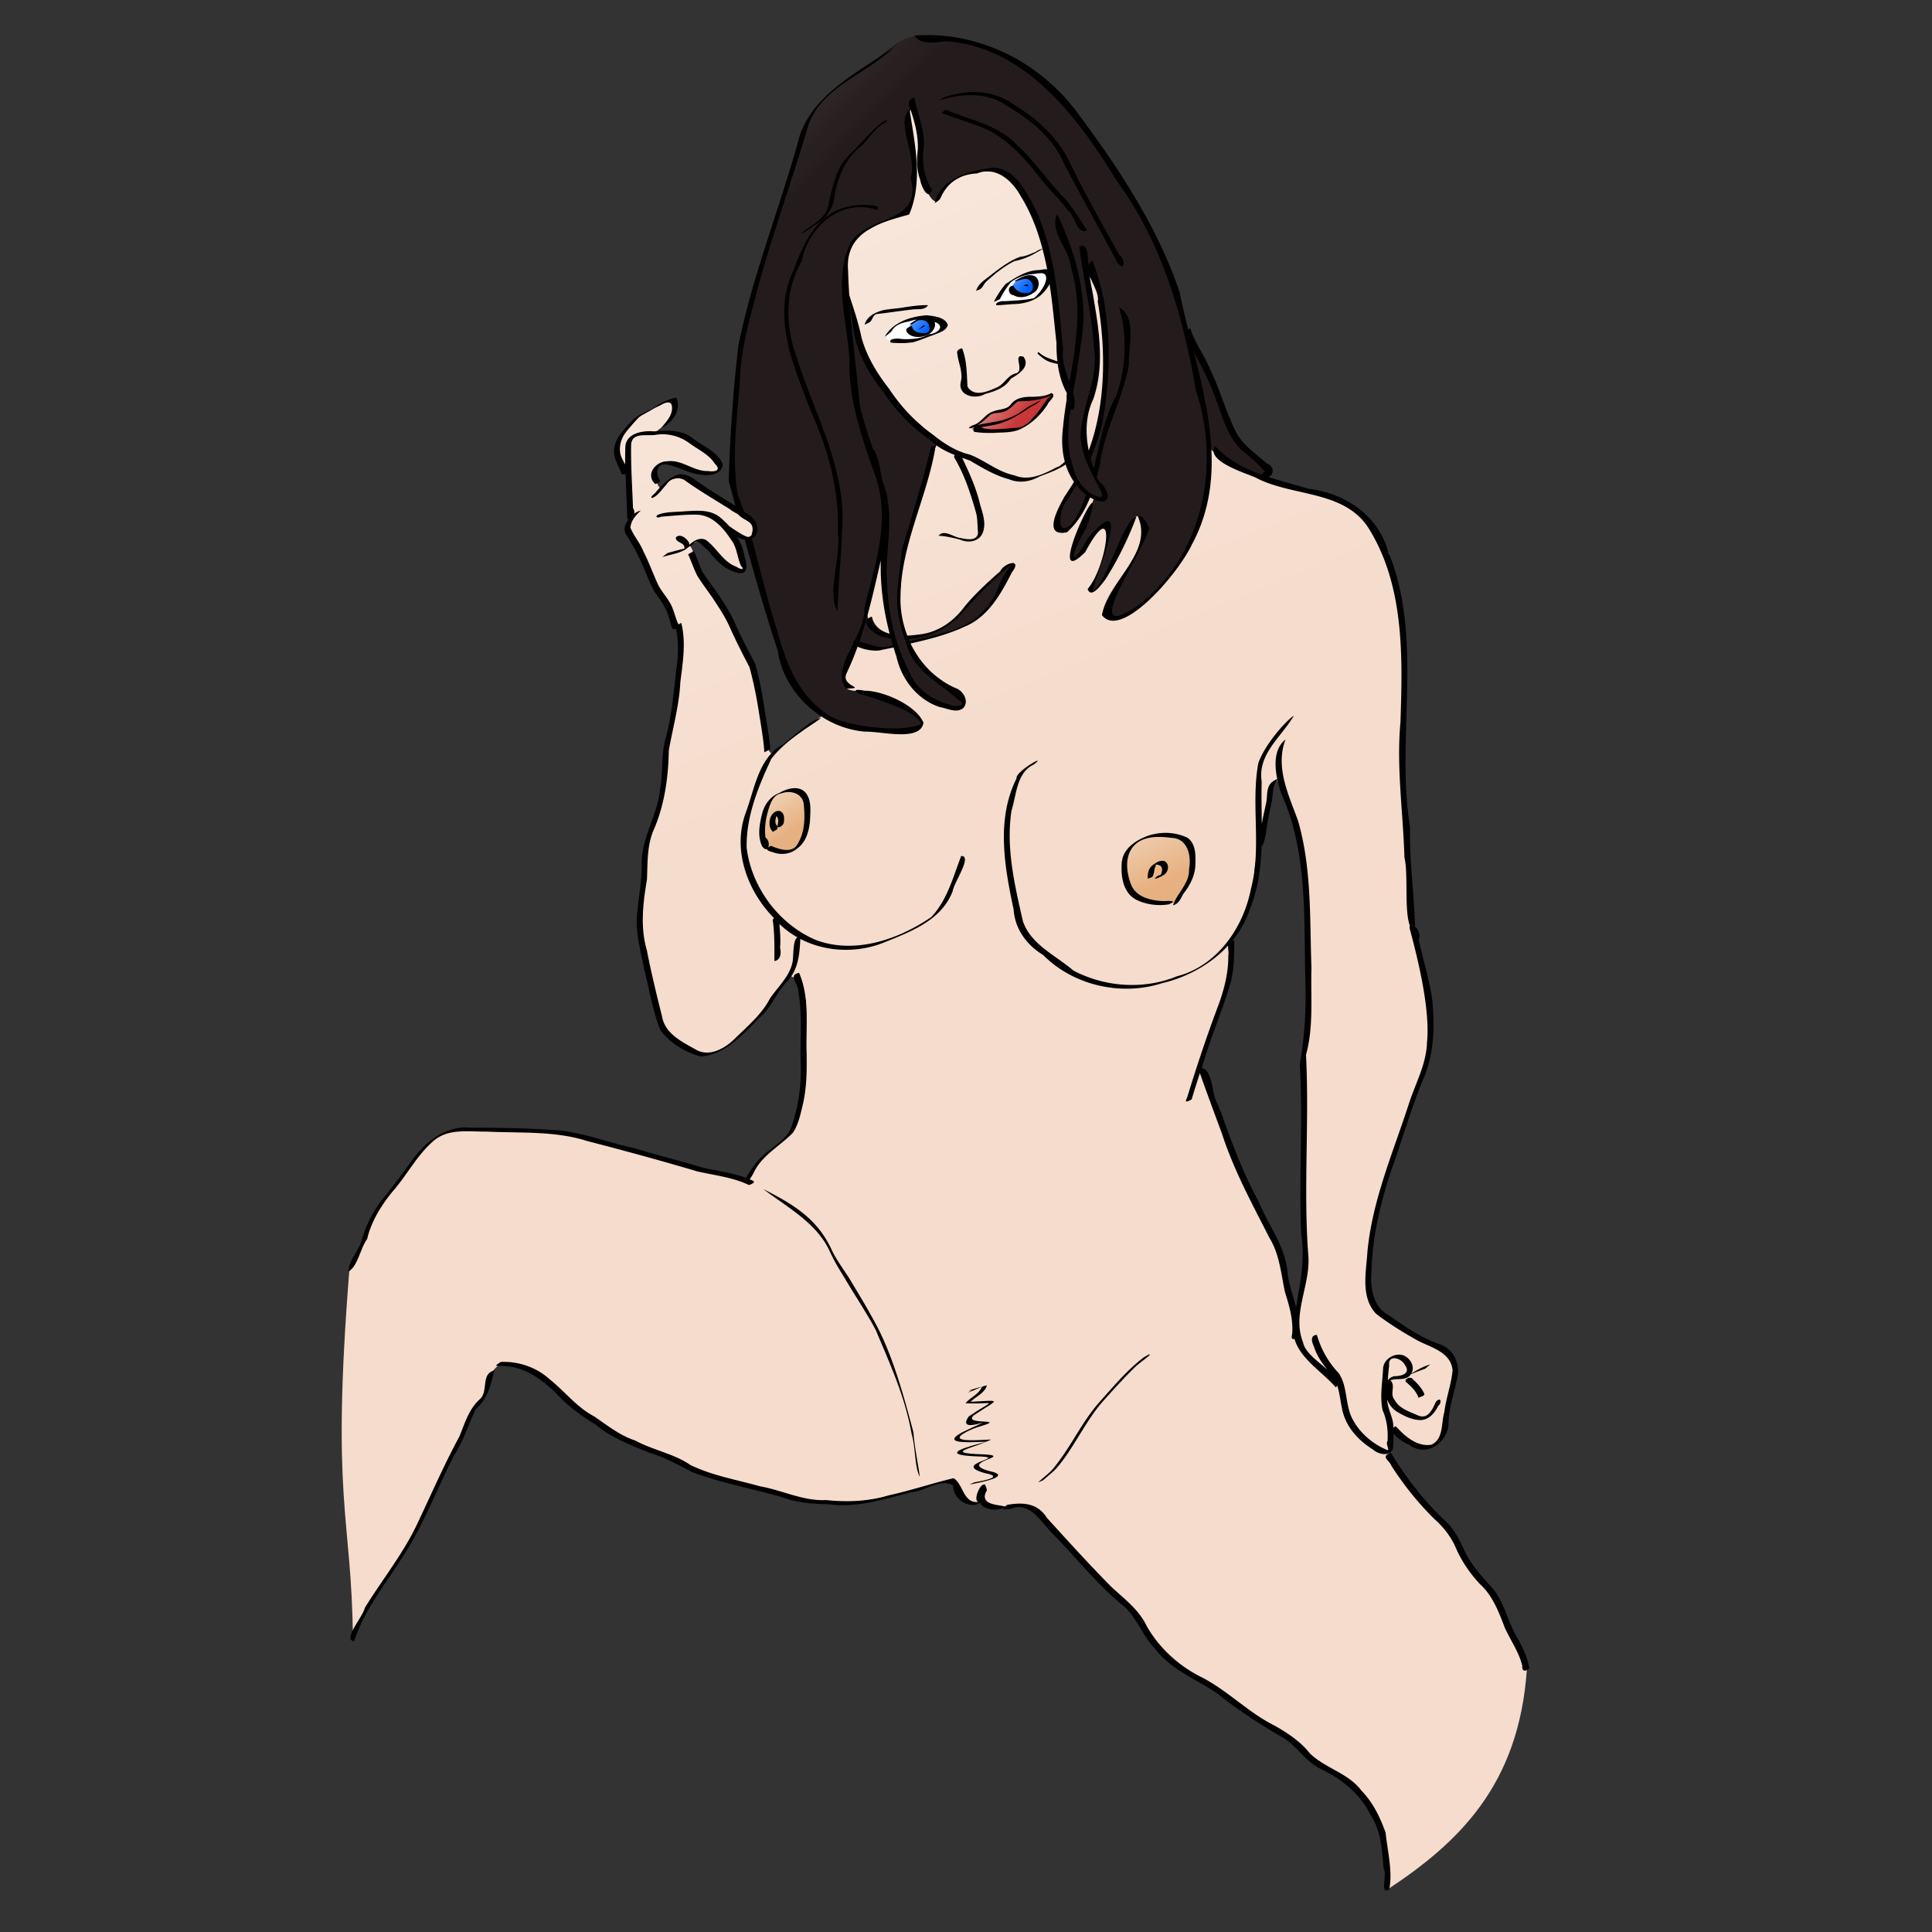 <svg xmlns="http://www.w3.org/2000/svg" xmlns:xlink="http://www.w3.org/1999/xlink" viewBox="0 0 400 400"><rect x="0" y="0" width="400" height="400" fill="#333333" stroke="none"/><defs><linearGradient id="a"><stop offset="0" stop-color="#fff" stop-opacity=".444"/><stop offset="1" stop-color="#fff" stop-opacity="0"/></linearGradient><linearGradient id="c" y2="223.19" xlink:href="#a" gradientUnits="userSpaceOnUse" x2="127.75" gradientTransform="translate(67.331 -.972) scale(.771)" y1="212.81" x1="121"/><linearGradient id="d" y2="238.62" xlink:href="#a" gradientUnits="userSpaceOnUse" x2="225.25" gradientTransform="translate(67.331 -.972) scale(.771)" y1="222.12" x1="217.62"/><linearGradient id="e" y2="112.69" xlink:href="#a" gradientUnits="userSpaceOnUse" x2="187.25" gradientTransform="translate(67.331 -.972) scale(.771)" y1="105.81" x1="178.75"/><linearGradient id="f" y2="89.25" xlink:href="#a" gradientUnits="userSpaceOnUse" x2="162.12" gradientTransform="translate(67.331 -.972) scale(.771)" y1="85.125" x1="157.07"/><linearGradient id="g" y2="78.938" xlink:href="#a" gradientUnits="userSpaceOnUse" x2="188.75" gradientTransform="translate(67.331 -.972) scale(.771)" y1="74.562" x1="183.61"/><linearGradient id="h" y2="36.389" xlink:href="#a" gradientUnits="userSpaceOnUse" x2="144.25" gradientTransform="translate(67.331 -.972) scale(.771)" y1="-59.777" x1="47.376"/><linearGradient id="b" y2="195" xlink:href="#a" gradientUnits="userSpaceOnUse" x2="222" gradientTransform="translate(67.331 -.972) scale(.771)" y1="-26" x1="132"/></defs><path d="M189.07 21.767l-1.084 1.494v3.01s1.092 9.195 1.228 9.467c.137.273.073 4.28.073 4.553 0 .272-1.446 4.022-1.446 4.022l-4.697 1.301-4.77 2.794-1.685 1.422s-1.502 4.493-1.638 5.106c-.137.613.337 5.589.337 5.589l1.638 6.961s1.353 5.637 1.421 6.046c.068.409 5.179 7.853 5.179 7.853s3.758 4.015 3.758 4.288c0 .272 6.817 5.998 6.817 5.998s-1.104 1.967-1.036 2.24c.068.272-10.623 20.643-10.623 20.643l-2.53 9.876-2.721 8.72-1.638 4.167-5.372 10.84-1.494 1.084-4.095 3.06-3.01 2.119s-.665.88-1.687 1.493c-1.022.613-1.855-4.022-1.855-4.022l-2.457-13.562-3.565-8.263-3.131-5.203s-5.107-8.912-5.251-9.828c-.145-.915-.867-2.071-.867-2.071l.337-.482 1.83-.578 1.06.964 6.6 5.154 1.446-.192-.434-1.783-1.349-3.276-2.264-3.854 4.529 2.65 1.493-.723.145-2.601-1.542-1.59-6.166-3.758-7.564-4.191-2.12.578-1.83 1.83c-.482.482-1.253-1.637-1.253-1.637l-.386-1.88 1.012-1.396 1.783-.29 5.733 1.735 4.384.289.674-1.494-1.06-1.975-7.563-4.625s-3.999-.192-4.48-.24c-.483-.049 1.348-1.301 1.348-1.301l1.542-1.35 1.06-2.745-.241-1.35-2.554.675-5.106 2.746s-2.265 2.216-2.505 2.698c-.241.482-1.735 3.565-1.735 3.854 0 .29 1.108 3.613 1.253 3.999.144.385 1.252 2.264 1.397 2.842.144.578.096 7.997.096 7.997s-.578 1.735-.722 2.12c-.145.386 5.3 10.31 5.3 10.31l4.528 9.106s1.349 1.927 1.493 2.264c.145.337-.24 4.24-.24 4.24l-.964 10.453s-1.783 8.094-1.831 8.383c-.048.289-.578 8.383-.578 8.383l-2.794 9.683-.771 2.312s-.626 5.252-.578 5.637c.048.386-.867 10.791-.964 11.225-.096.434 1.156 5.396 1.156 5.588 0 .193 2.843 13.73 3.036 14.02.192.289 4.19 5.202 4.19 5.202s4.24 1.831 4.481 1.831c.241 0 2.409-.337 2.409-.337l2.553-1.3 1.59-1.06 2.65-2.506 3.324-3.565 3.131-4.577s2.795-3.565 2.795-3.18c0 .386 1.06.483 1.204.675.145.193 2.023 4.48 2.023 4.673s-.867 20.234-.867 20.234l-2.071 7.179-5.059 3.998s-2.89 3.18-3.083 3.372-1.012 2.313-1.012 2.313l-10.55-2.65-9.732-2.746-16.187-4.48-11.803-.578-13.104.096-3.806 2.072-2.024 1.686-4.047 5.637-5.25 6.6-2.65 5.925-3.252 6.625c-3.914 48.798.471 51.149.698 76.72l4.866-9.347 4.818-7.226 3.18-5.3 5.395-11.658 4.432-8.961 2.409-5.589 1.83-2.023s.868-2.216 1.446-4.047 2.12-2.601 2.12-2.601l.481-.482 3.373.963 5.685 2.12 8.286 7.805s7.226 4.721 7.612 4.817c.385.097 5.877 2.41 5.877 2.41l10.406 4.817 14.55 3.661 9.249 2.409 7.515.096 7.323-1.252 8.287-2.313 4.335-.963 3.18 4.143 2.505.578.771-.77.289.385 4.047 1.349 1.349-.29s4.432-.385 4.914.097c.481.482 4.24 4.143 4.24 4.143l10.405 11.851 6.167 6.07 3.757 5.396 5.878 5.974 5.781 2.987 9.539 6.455 7.323 4.24 4.528 5.106 8.383 4.914 5.877 7.901 1.831 14.067c14.576-9.633 27.165-21.476 28.81-45.478l-1.06-3.757-3.951-8.576-4.24-5.78-3.854-4.722-2.987-6.36-5.612-5.588-6.673-9.201.073-2.048.12-3.613 5.13 3.06 2.795.698 2.24-1.783 1.012-1.83.747-5.059 1.18-5.444.193-2.794-.964-2.65-6.455-3.059s-6.954-4.65-7.227-5.058c-.272-.41-2.601-1.976-2.601-1.976l-.94-6.046 1.975-12.213 2.65-10.96 1.445-3.468 3.59-9.949 3.492-10.358-.072-7.299-1.036-7.828-2.312-8.985-1.084-11.249-1.638-23.703.626-26.521-2.674-13.562-.41-3.469-4.359-6.817-3.806-2.794-5.107-2.65-10.575-2.529s-11.129-4.576-11.61-6.022c-.481-1.445-2.023-1.541-2.023-1.541l-23.004-1.277 1.638-9.539.048-7.154-.337-9.611-2.048-7.371-3.396 1.228-.41 16.428-1.083 6.673-1.976-6.528-.072-5.805-1.975-13.008-2.192-8.792-3.204-7.227-4.625-4.625-4.697-.192-4.288 1.204-2.601 1.855s-1.43 2.518-1.975 3.131c-.545.613-2.096-3.54-2.096-3.54l-1.3-3.83-.073-3.397-.602-5.733-.77-3.324zm76.118 139.66l3.396 8.985 1.903 12.14.41 12.935.289 14.597-1.229 9.804.265 11.996-.144 24.257.144 5.178-.963 6.528-.53 7.901c-.409-1.499-1.783-6.947-2.192-7.9-.409-.954-1.493-7.637-1.493-7.637s-3.67-8.985-4.216-9.394c-.545-.409-5.059-11.299-5.468-12.116-.409-.817-4.762-12.149-5.034-12.694-.273-.545-1.903-5.155-1.903-5.155s1.486-5.461 1.758-6.552c.273-1.09 3.42-8.454 3.42-8.454s1.365-4.908 1.23-5.589c-.137-.681-.145-5.709-.145-5.709l1.903-2.722 2.192-4.914s1.075-5.581.94-6.263c-.137-.681 1.107-6.817 1.107-6.817s1.903-6.28 1.903-7.37c0-1.09 1.084-4.481 1.084-4.481l1.373-.554z" color="#000" fill="#f5dccc"/><path d="M189.07 21.767l-1.084 1.494v3.01s1.092 9.195 1.228 9.467c.137.273.073 4.28.073 4.553 0 .272-1.446 4.022-1.446 4.022l-4.697 1.301-4.77 2.794-1.685 1.422s-1.502 4.493-1.638 5.106c-.137.613.337 5.589.337 5.589l1.638 6.961s1.353 5.637 1.421 6.046c.068.409 5.179 7.853 5.179 7.853s3.758 4.015 3.758 4.288c0 .272 6.817 5.998 6.817 5.998s-1.104 1.967-1.036 2.24c.068.272-10.623 20.643-10.623 20.643l-2.53 9.876-2.721 8.72-1.638 4.167-5.372 10.84-1.494 1.084-4.095 3.06-3.01 2.119s-.665.88-1.687 1.493c-1.022.613-1.855-4.022-1.855-4.022l-2.457-13.562-3.565-8.263-3.131-5.203s-5.107-8.912-5.251-9.828c-.145-.915-.867-2.071-.867-2.071l.337-.482 1.83-.578 1.06.964 6.6 5.154 1.446-.192-.434-1.783-1.349-3.276-2.264-3.854 4.529 2.65 1.493-.723.145-2.601-1.542-1.59-6.166-3.758-7.564-4.191-2.12.578-1.83 1.83c-.482.482-1.253-1.637-1.253-1.637l-.386-1.88 1.012-1.396 1.783-.29 5.733 1.735 4.384.289.674-1.494-1.06-1.975-7.563-4.625s-3.999-.192-4.48-.24c-.483-.049 1.348-1.301 1.348-1.301l1.542-1.35 1.06-2.745-.241-1.35-2.554.675-5.106 2.746s-2.265 2.216-2.505 2.698c-.241.482-1.735 3.565-1.735 3.854 0 .29 1.108 3.613 1.253 3.999.144.385 1.252 2.264 1.397 2.842.144.578.096 7.997.096 7.997s-.578 1.735-.722 2.12c-.145.386 5.3 10.31 5.3 10.31l4.528 9.106s1.349 1.927 1.493 2.264c.145.337-.24 4.24-.24 4.24l-.964 10.453s-1.783 8.094-1.831 8.383c-.048.289-.578 8.383-.578 8.383l-2.794 9.683-.771 2.312s-.626 5.252-.578 5.637c.048.386-.867 10.791-.964 11.225-.096.434 1.156 5.396 1.156 5.588 0 .193 2.843 13.73 3.036 14.02.192.289 4.19 5.202 4.19 5.202s4.24 1.831 4.481 1.831c.241 0 2.409-.337 2.409-.337l2.553-1.3 1.59-1.06 2.65-2.506 3.324-3.565 3.131-4.577s2.795-3.565 2.795-3.18c0 .386 1.06.483 1.204.675.145.193 2.023 4.48 2.023 4.673s-.867 20.234-.867 20.234l-2.071 7.179-5.059 3.998s-2.89 3.18-3.083 3.372-1.012 2.313-1.012 2.313l-10.55-2.65-9.732-2.746-16.187-4.48-11.803-.578-13.104.096-3.806 2.072-2.024 1.686-4.047 5.637-5.25 6.6-2.65 5.925-3.252 6.625c-3.914 48.798.471 51.149.698 76.72l4.866-9.347 4.818-7.226 3.18-5.3 5.395-11.658 4.432-8.961 2.409-5.589 1.83-2.023s.868-2.216 1.446-4.047 2.12-2.601 2.12-2.601l.481-.482 3.373.963 5.685 2.12 8.286 7.805s7.226 4.721 7.612 4.817c.385.097 5.877 2.41 5.877 2.41l10.406 4.817 14.55 3.661 9.249 2.409 7.515.096 7.323-1.252 8.287-2.313 4.335-.963 3.18 4.143 2.505.578.771-.77.289.385 4.047 1.349 1.349-.29s4.432-.385 4.914.097c.481.482 4.24 4.143 4.24 4.143l10.405 11.851 6.167 6.07 3.757 5.396 5.878 5.974 5.781 2.987 9.539 6.455 7.323 4.24 4.528 5.106 8.383 4.914 5.877 7.901 1.831 14.067c14.576-9.633 27.165-21.476 28.81-45.478l-1.06-3.757-3.951-8.576-4.24-5.78-3.854-4.722-2.987-6.36-5.612-5.588-6.673-9.201.073-2.048.12-3.613 5.13 3.06 2.795.698 2.24-1.783 1.012-1.83.747-5.059 1.18-5.444.193-2.794-.964-2.65-6.455-3.059s-6.954-4.65-7.227-5.058c-.272-.41-2.601-1.976-2.601-1.976l-.94-6.046 1.975-12.213 2.65-10.96 1.445-3.468 3.59-9.949 3.492-10.358-.072-7.299-1.036-7.828-2.312-8.985-1.084-11.249-1.638-23.703.626-26.521-2.674-13.562-.41-3.469-4.359-6.817-3.806-2.794-5.107-2.65-10.575-2.529s-11.129-4.576-11.61-6.022c-.481-1.445-2.023-1.541-2.023-1.541l-23.004-1.277 1.638-9.539.048-7.154-.337-9.611-2.048-7.371-3.396 1.228-.41 16.428-1.083 6.673-1.976-6.528-.072-5.805-1.975-13.008-2.192-8.792-3.204-7.227-4.625-4.625-4.697-.192-4.288 1.204-2.601 1.855s-1.43 2.518-1.975 3.131c-.545.613-2.096-3.54-2.096-3.54l-1.3-3.83-.073-3.397-.602-5.733-.77-3.324zm76.118 139.66l3.396 8.985 1.903 12.14.41 12.935.289 14.597-1.229 9.804.265 11.996-.144 24.257.144 5.178-.963 6.528-.53 7.901c-.409-1.499-1.783-6.947-2.192-7.9-.409-.954-1.493-7.637-1.493-7.637s-3.67-8.985-4.216-9.394c-.545-.409-5.059-11.299-5.468-12.116-.409-.817-4.762-12.149-5.034-12.694-.273-.545-1.903-5.155-1.903-5.155s1.486-5.461 1.758-6.552c.273-1.09 3.42-8.454 3.42-8.454s1.365-4.908 1.23-5.589c-.137-.681-.145-5.709-.145-5.709l1.903-2.722 2.192-4.914s1.075-5.581.94-6.263c-.137-.681 1.107-6.817 1.107-6.817s1.903-6.28 1.903-7.37c0-1.09 1.084-4.481 1.084-4.481l1.373-.554z" color="#000" fill="url(#b)"/><path d="M163.3 163.5l-2.12.867-1.83 1.542-1.927 5.106s.385 2.698.578 3.18c.192.482 2.023 1.83 2.023 1.83s1.445.483 1.83.483 2.41-.579 2.41-.579l2.023-1.734.77-4.336s-.096-3.854-.288-4.24c-.193-.385-1.06-1.444-1.06-1.444z" color="#000" fill="#e6b080"/><path d="M163.3 163.5l-2.12.867-1.83 1.542-1.927 5.106s.385 2.698.578 3.18c.192.482 2.023 1.83 2.023 1.83s1.445.483 1.83.483 2.41-.579 2.41-.579l2.023-1.734.77-4.336s-.096-3.854-.288-4.24c-.193-.385-1.06-1.444-1.06-1.444z" color="#000" fill="url(#c)"/><path d="M233.15 176.61l-.29 4.818.675 2.698 2.602 2.216 3.469.867s4.143 0 4.432-.771c.289-.77 1.734-2.987 1.734-2.987s1.156-3.18 1.156-4.143c0-.964-.385-5.107-.385-5.107l-5.396-1.252-2.505.192-2.794.771z" color="#000" fill="#e6b080"/><path d="M233.15 176.61l-.29 4.818.675 2.698 2.602 2.216 3.469.867s4.143 0 4.432-.771c.289-.77 1.734-2.987 1.734-2.987s1.156-3.18 1.156-4.143c0-.964-.385-5.107-.385-5.107l-5.396-1.252-2.505.192-2.794.771z" color="#000" fill="url(#d)"/><path d="M201.55 88.347l1.638-1.06 1.253-1.445 2.601-.675 1.349-.289 1.542-1.349 1.638-.963h3.083l3.469-.964-.675 1.157-1.06.963-1.349 2.216-1.734 1.156-1.445 1.253-2.41.674-3.853.386-3.18-.482z" color="#000" fill="#c83737"/><path d="M201.55 88.347l1.638-1.06 1.253-1.445 2.601-.675 1.349-.289 1.542-1.349 1.638-.963h3.083l3.469-.964-.675 1.157-1.06.963-1.349 2.216-1.734 1.156-1.445 1.253-2.41.674-3.853.386-3.18-.482z" color="#000" fill="url(#e)"/><path d="M183.44 69.462l1.253-1.156 1.252-1.35 3.373-.77 3.083-.482 2.89.675.29 1.445-.868.867-1.927.771-2.409.867-2.312.482-3.372-.289s-1.06.482-1.253-1.06z" color="#000" fill="#fff"/><path d="M188.74 67.053c.385-.29 2.505-1.156 2.505-1.156l1.735.482v2.023l-.964.963h-2.602l-.963-.481s-1.349-.193.289-1.831z" color="#000" fill="#0061ff"/><path d="M207.04 61.079c.385-.578 1.638-2.698 1.638-2.698l3.276-1.349 3.083-.867h2.024l.385 1.83-1.349 2.12-1.349 1.446-1.83.674-4.047.578-2.216.193s-.193-.674.385-1.927z" color="#000" fill="#fff"/><path d="M188.74 67.053c.385-.29 2.505-1.156 2.505-1.156l1.735.482v2.023l-.964.963h-2.602l-.963-.481s-1.349-.193.289-1.831z" color="#000" fill="url(#f)"/><path d="M210.51 57.996l2.409-.674 1.541.963v1.542l-.77.578-1.253.674-2.409-.482-.578-.385s-1.156.482 1.06-2.216z" color="#000" fill="#0061ff"/><path d="M210.51 57.996l2.409-.674 1.541.963v1.542l-.77.578-1.253.674-2.409-.482-.578-.385s-1.156.482 1.06-2.216z" color="#000" fill="url(#g)"/><path d="M189.07 7.58c-.699.011-1.879.36-3.806 1.661-3.854 2.602-3.661 3.277-3.661 3.277l-5.107 3.18-5.107 3.757-4.335 5.974-3.18 9.731-3.372 10.117-5.685 20.33-2.313 12.237-1.156 17.247 1.542 10.117 2.216 1.735 1.156 1.83v2.024l-1.638.77 3.565 13.008 6.263 17.632s2.987 2.987 3.276 3.47c.289.48 4.143 3.468 4.143 3.468l5.685 1.638s7.997.674 8.479.867c.482.193 3.469-.29 3.469-.29l1.638-1.637-1.735-1.734-5.203-3.662-6.166-1.252s-2.602.096-2.987-.868c-.385-.963-.096-3.95-.096-3.95l2.408-4.914 3.18.675 1.927.385 3.083-.482s1.446 5.492 1.735 5.878c.289.385 2.408 3.18 2.408 3.18l3.565 1.926 3.084 1.831s1.638.193 2.12 0c.481-.193 1.252-.578 1.252-.578l-.77-2.313-7.035-5.203-3.95-5.492 3.083-.77 3.95-.964 3.758-1.253 3.47-2.023 2.697-2.409s1.83-3.468 2.312-3.757c.482-.29 2.698-5.107 2.698-5.107h-1.252l-1.735 1.927-3.757 3.083-2.602 3.276-2.698 2.794-2.408 1.831-3.662 1.542-4.24.578-1.445-5.589.579-8.864s.289-4.143.77-4.721 3.662-12.622 3.662-12.622l2.89-8.961-9.442-8.576-6.167-9.827-1.541-7.323s-1.735-3.95-1.735-4.722v-7.611l1.157-3.18 2.601-2.12 1.445-.674 3.18-1.542 3.95-1.156s.771-1.445 1.06-1.83c.29-.386.675-3.084.675-3.084l.096-3.854-1.06-6.745s-.482-3.95-.482-4.432c0-.482 1.35-2.794 1.35-2.794l1.252 5.588v4.625l.578 4.625.867 2.89s1.253 2.699 2.12 2.217c.867-.482 1.349-2.216 1.349-2.216l1.253-1.542 3.565-1.927 2.794-.578 3.854.096 5.3 4.047 3.275 6.648 2.602 8.961 1.445 20.427 2.12 6.36-1.446 10.31 1.735 4.817 1.06 2.794-2.506 3.083-2.023 4.914.77 2.12 3.084-1.156 2.409-4.432 1.06-1.83.867.674-1.542 4.046-2.986 6.552.096 1.542.482.482 1.638-1.35 1.638-3.275 3.083-2.505.674.867-.192 2.505s-2.602 8.672-2.987 9.057c-.386.386-.386 1.445-.386 1.445s2.506-1.445 3.47-3.757c.963-2.313 2.986-6.263 2.986-6.841 0-.578 2.216-4.24 2.216-4.24s.386-1.734 1.734-.385.386 4.143.386 4.143l-1.253 2.601-3.276 6.167-2.89 6.263 1.156 1.542 2.505-.482 3.565-2.313s3.276-2.987 3.565-3.372c.29-.385 3.758-4.625 4.143-5.203.386-.578 2.12-3.854 2.505-4.914s2.795-7.997 2.987-8.575c.193-.579.386-10.502.386-10.502s1.445 1.06 2.023 1.83c.578.771 9.25 4.433 9.25 4.433l1.445-1.638-7.323-7.13s-5.01-12.14-5.299-12.719c-.289-.578-4.625-9.057-4.625-9.057l-2.409-8.382-7.997-17.73-9.25-13.874-11.177-12.718-10.695-6.07-8.382-1.735h-5.781s-.217-.325-.916-.313zm35.795 48.103l1.638 1.927 1.445 4.914 1.253 10.406-.29 8.672-1.54 8.286-1.735 4.625-.964-1.06s-.385-2.987-.578-3.661c-.192-.674.675-4.047.675-4.529 0-.481 2.023-3.661 1.927-4.336-.097-.674.674-4.046.578-5.202-.097-1.157-.578-7.805-.77-8.48-.194-.674-1.639-11.561-1.639-11.561zm-42.01 58.004s.29 6.263.482 7.516.674 7.226.867 7.804c.193.579.674 2.795.674 2.795s-2.12-.386-2.601-.675c-.482-.289-2.313-1.927-2.313-1.927l-.674-3.18 2.216-8.768 1.349-3.565z" color="#000" fill="#241c1c"/><path d="M189.07 7.58c-.699.011-1.879.36-3.806 1.661-3.854 2.602-3.661 3.277-3.661 3.277l-5.107 3.18-5.107 3.757-4.335 5.974-3.18 9.731-3.372 10.117-5.685 20.33-2.313 12.237-1.156 17.247 1.542 10.117 2.216 1.735 1.156 1.83v2.024l-1.638.77 3.565 13.008 6.263 17.632s2.987 2.987 3.276 3.47c.289.48 4.143 3.468 4.143 3.468l5.685 1.638s7.997.674 8.479.867c.482.193 3.469-.29 3.469-.29l1.638-1.637-1.735-1.734-5.203-3.662-6.166-1.252s-2.602.096-2.987-.868c-.385-.963-.096-3.95-.096-3.95l2.408-4.914 3.18.675 1.927.385 3.083-.482s1.446 5.492 1.735 5.878c.289.385 2.408 3.18 2.408 3.18l3.565 1.926 3.084 1.831s1.638.193 2.12 0c.481-.193 1.252-.578 1.252-.578l-.77-2.313-7.035-5.203-3.95-5.492 3.083-.77 3.95-.964 3.758-1.253 3.47-2.023 2.697-2.409s1.83-3.468 2.312-3.757c.482-.29 2.698-5.107 2.698-5.107h-1.252l-1.735 1.927-3.757 3.083-2.602 3.276-2.698 2.794-2.408 1.831-3.662 1.542-4.24.578-1.445-5.589.579-8.864s.289-4.143.77-4.721 3.662-12.622 3.662-12.622l2.89-8.961-9.442-8.576-6.167-9.827-1.541-7.323s-1.735-3.95-1.735-4.722v-7.611l1.157-3.18 2.601-2.12 1.445-.674 3.18-1.542 3.95-1.156s.771-1.445 1.06-1.83c.29-.386.675-3.084.675-3.084l.096-3.854-1.06-6.745s-.482-3.95-.482-4.432c0-.482 1.35-2.794 1.35-2.794l1.252 5.588v4.625l.578 4.625.867 2.89s1.253 2.699 2.12 2.217c.867-.482 1.349-2.216 1.349-2.216l1.253-1.542 3.565-1.927 2.794-.578 3.854.096 5.3 4.047 3.275 6.648 2.602 8.961 1.445 20.427 2.12 6.36-1.446 10.31 1.735 4.817 1.06 2.794-2.506 3.083-2.023 4.914.77 2.12 3.084-1.156 2.409-4.432 1.06-1.83.867.674-1.542 4.046-2.986 6.552.096 1.542.482.482 1.638-1.35 1.638-3.275 3.083-2.505.674.867-.192 2.505s-2.602 8.672-2.987 9.057c-.386.386-.386 1.445-.386 1.445s2.506-1.445 3.47-3.757c.963-2.313 2.986-6.263 2.986-6.841 0-.578 2.216-4.24 2.216-4.24s.386-1.734 1.734-.385.386 4.143.386 4.143l-1.253 2.601-3.276 6.167-2.89 6.263 1.156 1.542 2.505-.482 3.565-2.313s3.276-2.987 3.565-3.372c.29-.385 3.758-4.625 4.143-5.203.386-.578 2.12-3.854 2.505-4.914s2.795-7.997 2.987-8.575c.193-.579.386-10.502.386-10.502s1.445 1.06 2.023 1.83c.578.771 9.25 4.433 9.25 4.433l1.445-1.638-7.323-7.13s-5.01-12.14-5.299-12.719c-.289-.578-4.625-9.057-4.625-9.057l-2.409-8.382-7.997-17.73-9.25-13.874-11.177-12.718-10.695-6.07-8.382-1.735h-5.781s-.217-.325-.916-.313zm35.795 48.103l1.638 1.927 1.445 4.914 1.253 10.406-.29 8.672-1.54 8.286-1.735 4.625-.964-1.06s-.385-2.987-.578-3.661c-.192-.674.675-4.047.675-4.529 0-.481 2.023-3.661 1.927-4.336-.097-.674.674-4.046.578-5.202-.097-1.157-.578-7.805-.77-8.48-.194-.674-1.639-11.561-1.639-11.561zm-42.01 58.004s.29 6.263.482 7.516.674 7.226.867 7.804c.193.579.674 2.795.674 2.795s-2.12-.386-2.601-.675c-.482-.289-2.313-1.927-2.313-1.927l-.674-3.18 2.216-8.768 1.349-3.565z" color="#000" fill="url(#h)"/><path d="M191.77 7.266c-.834.005-1.665.033-2.505.097 1.585 2.067 4.386 1.399 6.576 1.18 16.403 1.138 27.39 15.791 35.289 28.785 9.39 12.733 13.812 28.084 16.452 43.479 5.27 15.586 1.406 34.687-12.261 44.756-12.19 8.05 1.172-10.738 2.601-16.187-.792-1.955-1.597-2.67-2.384-2.553 3.428 7.562-6.108 13.42-7.395 20.523 3.886 5.216 15.675-8.373 18.62-14.597 6.855-12.651 3.784-26.513.41-39.89 1.35 2.558 2.736 5.103 3.78 7.804 1.878 4.34 2.696 9.443 6.36 12.743 1.654 1.303 3.224 2.694 4.6 4.288a.824.824 0 00-.601.482c.094.102.196.167.289.24-3.747-1.325-7.301-3.078-9.997-6.046-2.07 2.97 5.838 5.455 8.214 6.432 7.537 4.095 18.26 2.534 23.462 10.43 7.51 11.95 7.12 26.683 6.673 40.275-.87 9.355.557 18.672.819 27.99.844 3.781-.07 10.656 1.108 14.14-.076.214-.047.559.12 1.132 1.705 6.374 4.122 16.41 3.445 23.052-.128 4.417-2.304 8.323-3.662 12.429-3.277 10.182-7.667 20.171-8.672 30.929-.27 4.26-1.449 9.377 1.807 12.839 2.745 2.108 5.718 3.922 8.744 5.612 2.764 1.399 6.737 2.366 7.082 6.07-.266 2.926-1.351 5.735-1.71 8.672-.682 2.277-.122 5.604-2.698 6.745-2.946.478-5.516-1.782-7.347-3.83-.236.094-.39.19-.506.313v-.048c.06-1.923-1.103-3.576-1.253-5.468-.003-.108.002-.23 0-.337a4.779 4.779 0 002.072 2.577c1.437.852 3.048 1.657 4.745 1.686 1.772-.004 2.988-1.455 3.71-2.914.786-.652.64-2.014-.458-.892-.706 1.53-1.633 3.81-3.781 2.819-1.764-.776-3.87-1.411-4.818-3.252-1.03-1.201.345-2.93-.843-3.975 1.22-.54 3.09.149 4.143-1.108.04-.047.062-.12.096-.168.976-.394 1.943-.79 2.94-1.132.362-.291.72-.601 1.083-.892-1.417.395-2.686 1.127-3.926 1.903.951-1.564-.49-3.759-2.265-3.926-1.636-.125-3.324 1.006-3.565 2.698-.112 2.93-.735 5.929-.096 8.84.89 1.987 1.141 4.196 1.012 6.36-.49.528.603 2.185-.097 1.83-3.045-1.27-5.764-3.607-7.25-6.576-1.473-2.97-.886-6.584-2.794-9.37-2.12-2.193-3.652-4.943-4.48-7.877-1.533.069-1.021 1.577-.603 2.457.546 1.778 1.592 3.291 2.746 4.721-2.006-1.73-4.692-3.664-5.01-5.636-2.411-5.899 1.698-12.093 1.06-18.235-1.01-13.753.257-27.522-.458-41.287 1.615-5.84.949-11.918 1.132-17.873-.369-10.21.09-20.643-2.77-30.568-1.924-5.35-4.803-11.086-2.602-16.862-2.346 1.866-2.324 5.233-1.71 8.214a3.745 3.745 0 00-1.156.674c-1.167 1.042-.842 2.797-1.132 4.191-.308 1.47-.664 2.926-.916 4.409-.022-2.944-.101-5.883-.024-8.793-.86-5.75 4.137-9.235 6.673-13.634-1.824 1.194-6.16 6.22-7.371 9.877-1.563 8.542.727 17.466-1.518 25.967-1.576 8.114-7.023 15.993-15.344 18.138-6.878 2.815-14.909 2.242-21.438-1.205-3.642-3.142-8.778-5.356-10.43-10.189-1.701-7.46-3.558-15.243-2.36-22.932 1.04-3.301 1.04-7.868 4.625-9.539 3.082-2.419-3.888 1.462-3.59 2.89-4.24 8.472-2.492 18.269-.602 27.124.25 4.011 2.709 7.38 6.095 9.418 6.235 6.303 16.128 8.571 24.546 5.878 5.188-1.207 10.177-3.908 13.778-7.829-.07.634.169 1.464.024 2.072.052 3.467-.81 6.852-1.976 10.093-2.405 6.368-4.562 12.833-6.552 19.343-.662 1.245.176.762.94.361.535-1.82 1.128-3.638 1.71-5.444 1.255 3.608 3.26 8.992 4.577 12.55 2.44 7.561 6.264 14.551 9.852 21.607 2.045 3.339 2.372 7.312 3.155 11.056.885 2.853 1.781 5.784 1.518 8.816-.252.945.076 1.15.482.988 1.2 4.188 5.85 6.884 8.551 10.045.137-.122.22-.279.289-.41.506 1.506.657 3.179.988 4.722.651 3.67 3.295 6.612 6.383 8.527 1.1.981 3.284 1.588 4.143 0 .119-1.099.156-2.223.145-3.348.651 1.048 2.571 2.191 3.251 2.384 3.454 2.655 7.908-.307 8.142-4.311.008-3.119 1.067-6.044 1.71-9.057.888-3.026-.49-6.47-3.637-7.468-3.911-1.372-7.283-3.789-10.67-6.118-3.206-1.81-3.632-5.88-3.35-9.178.232-7.213 1.921-14.29 4.24-21.1 2.15-5.997 3.879-12.142 6.287-18.043 2.257-4.87 2.571-10.325 2.144-15.609-.103-3.544-2.242-10.349-2.89-13.754.426-.916-.14-2.068-.771-2.674-.167-6.712-1.195-13.673-1.036-20.499-3.023-18.977 2.982-39.024-4.6-57.33-2.117-7.379-8.94-11.878-16.333-12.767-2.741-.81-5.619-1.547-8.43-2.48 1.078-.169 1.501-2.175-.266-2.77-2.123-1.879-4.564-3.489-6.094-5.95-2.27-4.2-3.43-8.904-5.516-13.2-1.195-3.054-3.272-5.711-4.264-8.84-.116.085-.272.148-.433.216a178.46 178.46 0 01-1.783-7.756c-4.51-13.344-12.45-25.397-20.82-36.662-7.31-10.127-19.09-16.572-31.6-16.501zm43.768 99.556c-.043-.094-.074-.194-.12-.289-.033.103-.084.251-.12.362.084-.032.156-.06.24-.073zm-.24.072c-2.931 1.084-5.858 13.128-8.938 15.368-.562-.538 9.152-22.687-1.035-10.936-4.11 7.276-3.82 3.538-.41-1.975 5.829-17.25-9.79 14.571-.217 4.938 6.75-12.612 4.547 2.965.482 7.66 1.42 4.037 8.35-9.768 10.117-15.055zm-49.33-98.106c-.39.375-.785.767-1.181 1.133-7.031 5.064-15.897 9.183-19.126 17.873-3.964 14.667-9.755 28.823-12.791 43.744-1.071 9.306-1.722 18.69-2 28.063.474 1.708.93 3.42 1.398 5.13-2.14-1.354-4.347-2.632-6.432-4.07-1.607-.956-3.052-2.528-5.058-2.482-2.063.437-3.546 2.128-4.914 3.614-.132.353-1.573 1.204-.771 1.3 1.24-.538 1.953-1.833 2.89-2.77.718-1.278 2.47-1.647 3.71-.94 3.002 2.169 6.216 4.026 9.346 5.999.518.428 1.12.732 1.71 1.06 1.553 1.707 3.86 1.302 2.795 4.48-.015-.002-.01.002-.025 0-.576.113-.041 1.11-4.528-1.975a18.245 18.245 0 00-1.734-1.686c-2.077-1.86-4.97-1.55-7.54-1.397-1.69.154-3.448.07-5.083.554-1.175.367-.798 1.014.29.554 2.475-.19 4.958-.472 7.443-.41 3.095.122 5.368 2.688 6.937 5.107 1.305 1.591 1.284 3.699 2.12 5.492 1.012 1.08-.466.58-.964.169-2.572-.904-3.839-3.489-5.829-5.155-1.18-1.206-2.836-.423-3.902.626.014-.174-.043-.365-.145-.578-.493-.82-1.858-1.881-2.674-.915-.01 1.114 2.012.98 1.783 2.264-1.178.296-2.35.602-3.517.94-.336.283-.711.52-1.036.818 1.176-.387 2.426-.583 3.59-1.011.54-.218 1.333-.531 1.734-1.012.33-.156.649-.358.939-.578 1.11-1.628 2.046.585 3.204 1.18 1.591 2.154 3.687 4.263 6.431 4.746 1.994.205 1.59-2.086 1.132-3.3-.239-1.517-.783-2.899-1.565-4.192.116.06.213.097.313.169.385.209.825.342 1.277.385 2.11 7.666 4.281 15.314 6.792 22.86 1.27 8.926 9.23 16.212 18.186 16.91 3.174-.125 11.388 2.16 12.02-1.855-1.518-3.673-8.483-6.67-12.189-6.624-3.263-.643-1.637.677.434 1.06 2.784 1.025 10.289 3.054 11.297 5.878-4.15 1.766-14.216.516-18.114-1.301-6.798-3.567-9.88-11.07-11.707-18.114-2.064-6.256-3.513-12.711-5.275-19.054.324-.159.628-.366.843-.699.865-1.398-.04-3.225-1.277-4.07-.394-.295-.8-.566-1.204-.844-.388-1.177-.837-2.355-1.277-3.517-1.279-7.683-.116-15.606.458-23.34.126-5.52 1.418-10.84 2.866-16.14 3.187-12.578 7.765-24.785 11.394-37.216 3.207-8.366 13.02-10.517 18.524-16.862zm15.006 10.286c-1.909.068-3.815.478-5.612 1.109l-.675.457-.048.097c4.373-1.334 9.479-1.732 13.465.963 5.037 2.92 9.915 6.695 12.213 12.237 3.516 6.687 7.251 13.282 10.767 19.945 1.56 2.839 2.273.09.554-1.252-3.397-6.138-6.87-12.241-9.948-18.548-2.378-5.336-6.787-9.415-11.731-12.381-2.624-1.968-5.803-2.739-8.985-2.626zm-11.635 1.133c-.827.093-1.362.889-1.108 1.686 1.042 2.95 1.946 6.005 1.783 9.177-.252 2.033-.236 4.146.481 6.095.188 1.216 1.621 4.609 2.457 2.143-1.477-2.312-2.022-5.132-1.806-7.852.71-3.885-1.193-7.503-1.807-11.25zm-1.036 2.408c-2.998 2.927 1.716 9.836.217 14.164 2.541 9.66-8.293 7.428-12.38 13.393-3.643 7.422-.82 16.21-.266 24.088-.264 8.395 2.574 16.396 5.324 24.21 3.297 9.099-.034 18.466-2.24 27.363.117 2.301-.942 4.62-2.072 6.89-.091-.003-.174-.027-.265-.025a.647.647 0 00.072.458c-1.697 3.378-3.431 6.617-1.59 9.419 4.706-.14-1.099-.396.145-3.132a58.162 58.162 0 002.312-5.564c1.263.64 3.445.97 4.601.77.935-.219 1.9-.396 2.842-.602.207.67.4 1.34.627 2 1.032 4.638 4.373 8.883 8.984 10.358 1.551.249 3.409 1.33 4.818.192 1.28-1.389.014-3.582-1.542-4.119-4.179-1.797-7.423-5.2-9.37-9.25 3.763-.846 7.525-1.8 11.032-3.42 4.953-1.941 7.655-6.776 9.924-11.273 1.048-1.346.858-1.913.241-1.951.062-.052.107-.117.169-.169-.043-.01-.112.065-.217.169-.768-.017-2.123.714-2.601 1.71-2.547 2.23-5.087 4.556-7.275 7.178-2.298 3.153-5.652 5.564-9.635 5.902-.703.1-1.5.19-2.313.217-1.015-2.658-1.513-5.515-1.397-8.335.167-10.83 5.663-20.578 7.299-31.146-.347.161-.706.27-1.012.506-1.704 7.197-3.974 14.247-6.046 21.342-.644 8.27-2.464 10.848 1.686 21.27 2.107 4.369 6.573 6.54 10.021 9.635 2.05 1.2-.292 1.584-1.565 1.108-2.964-.793-5.859-2.456-7.612-5.034-4.26-7.786-5.464-13.875-5.66-23.052.139-4.7.957-9.419.264-14.116-.12-1.725-.895-3.28-1.277-4.938-.006-.023-.017-.05-.024-.072-.053-.241-.112-.476-.144-.723-.343-1.7-.55-3.808-1.686-5.179-1.011-3.03-2.049-6.061-2.698-9.081-.637-6.953-1.56-13.896-2.072-20.86.504 2.497.582 4.936 1.253 7.66 1.122 3.937 3.21 7.484 5.78 10.647 2.54 3.959 5.92 7.266 9.732 9.996.343.321.69.619 1.06.892 1.206.887 2.543 1.542 3.927 2.095-.121.131-.176.294-.097.53 2.051 3.448 3.328 7.263 4.408 11.105.468 1.436.34 2.956.506 4.433-.155 1.95-2.581 1.312-3.71 1.108-1.432-.199-3.367-1.871-4.456-.458 1.504.067 2.98.421 4.433.795 1.553.693 3.62.533 4.552-1.084 1-1.956.196-4.204-.385-6.167-.8-3.383-2.221-6.564-3.734-9.683.528.189 1.062.37 1.59.554 2.587 1.506 5.182 3.115 8.118 3.878 2.071.886 4.36.525 6.287-.554 1.843-.708 3.816-1.374 5.444-2.505a13.309 13.309 0 001.397 3.107c.102.161.227.322.337.482-.22.374-.44.74-.675 1.108-1.6 2.323-6.704 10.563-.794 9.346 2.225-1.973 3.705-4.488 4.793-7.202.818.468 1.7.78 2.674.819 2.04-.482.424-3.05-.506-3.95a3.471 3.471 0 01-.795-1.06c.245-.92.473-1.833.675-2.746.953-7.146 4.767-13.472 5.973-20.547-.083-3.752 1.674-9.907-1.999-11.875 1.73 5.967 1.454 12.464-.626 18.307-2.502 4.678-3.41 9.935-4.65 15.055a13.5 13.5 0 00-.433-1.301c-.086-.287-.14-.576-.217-.867 1.216-2.718 2.144-5.568 2.674-8.528 1.754-10.715 1.666-22.104-2.264-32.35-.436.28-.692.612-.82.988-.203-1.352.074-4.84-1.926-3.878.916 7.107 2.633 14.127 3.083 21.294.892 6.17-2.618 11.816-2.818 17.897.294 6.455 5.715 12.383 4.191 12.598-2.31.08-4.996-3.001-5.709-6.022-1.165-3.709-1.347-6.399-.578-12.14.497.48 1.002.106.843-2.024a14.683 14.683 0 00-.313-1.373c.078-.436.161-.867.241-1.3.681-3.309 1.063-6.666 1.59-9.997 1.293-8.837-1.35-17.686-5.059-25.63a3.221 3.221 0 00-.433 1.253c-.17 3.041 2.049 5.446 2.938 8.214.44 2.01 1.018 3.995 1.301 6.046.894 6.467-.215 12.847-1.3 19.222-.78-2.15-1.618-4.28-1.325-6.673-.928-9.668-1.524-19.64-5.492-28.64-2.01-3.739-4.227-9.141-9.274-9.058-4.605.637-10.533 2.068-11.803 7.3a3.635 3.635 0 001.156-.916c1.336-3.27 4.074-5.062 7.588-5.203 3.925-1.566 7.233 1.437 9.033 4.649 2.112 3.425 3.524 7.129 4.528 10.96.366 1.396.693 2.814.964 4.24-.515-.053-1.126.071-1.566.144-2.642.022-4.932 1.502-7.058 2.914-.925 1.127-1.759 2.368-2.409 3.686l1.253-.578a17.226 17.226 0 012.36-3.59 8.943 8.943 0 013.927-1.54c.787-.074 1.576-.23 2.36-.242 1.433.13.906 1.844.434 2.674-.515.946-1.205 1.84-2.047 2.505-1.96.448-4.015.476-6.022.627-.541-.12-2.101.23-1.735.843 1.131-.044 2.268-.16 3.397-.241 2.348-.017 4.852-.687 6.455-2.505.424-.504.845-1.059 1.157-1.663.62 4.06.983 8.173 1.42 12.19a33.237 33.237 0 00.193 3.83c-1.354-.486-2.813-.881-3.878-1.904-.128.119-.4.109-.072.458 1.013.83 1.38 1.22 2.602 1.638.267.074.91.254 1.42.337.283 2.11.844 4.147 1.904 6.07a4.25 4.25 0 00-.048 1.253c-.299 1.907-.58 3.797-.747 5.71-.316 2.391-.26 4.892.361 7.225-.581.518-1.14.993-1.566 1.084-2.648 1.401-5.823 3.014-8.84 1.735-3.44-.684-6.098-3.101-9.298-4.312-2.887-.698-5.354-2.309-7.636-4.143-3.566-2.536-6.59-5.779-9.009-9.419-2.503-3.224-4.686-6.737-5.757-10.719-.663-3.225-1.616-5.85-2.529-8.768-.107-1.703-.198-3.4-.24-5.106-.68-8.018 6.826-9.95 12.645-11.538 2.942-6.876 1.163-14.662.072-21.8zm27.533 28.906c.004-.028-.096-.01-.361.097-.223-.009-.92.416-1.06.53-.002-.002-.054.03-.048.024-1.032.38-2.013.922-3.132.987-2.186.813-4.067 2.232-5.901 3.638-1.196 1-2.794 1.843-3.252 3.444l.169-.096.168-.072c.998-.194 1.14-1.156 1.783-1.783 1.792-1.605 3.674-3.183 5.853-4.24 1.631-.308 3.176-.947 4.6-1.806.206-.124 1.17-.638 1.181-.723zm-20.01-28.81c-.302.22-.613.431-.915.65 2.364.97 4.838 1.652 7.226 2.554 5.372 1.786 9.346 6.045 12.767 10.358 1.865 2.572 4.276 4.66 6.143 7.226 1.552 1.037 1.83 5.166 4.047 4.216-1.496-2.18-2.802-4.514-4.529-6.528-3.72-3.63-6.5-8.108-10.406-11.562-3.893-3.88-9.475-4.811-14.332-6.913zm-12.213 2.192c-.28.046-1.005.428-1.156.554-2.282 1.864-4.146 4.188-6.239 6.263-2.988 2.566-3.761 6.619-4.625 10.262-.299 2.768-2.83 4.305-4.938 5.71-2.058 1.546 1.17-.26 1.783-.94 2.285-1.163 3.934-3.267 4.312-5.854.498-3.684 1.979-7.321 4.673-9.948 2.267-1.611 3.441-4.418 5.998-5.66.362-.324.36-.414.192-.386zm-5.058 17.536c-1.146.031-2.224.133-2.53.265-6.759 1.15-9.713 7.652-11.778 13.393-4.62 9.613.216 20.025 3.685 29.147 3.532 7.87 5.893 16.347 5.516 25.052.727 5.21-2.316 12.427-.048 16.284.118-5.486.762-10.943.915-16.428 1.17-13.115-5.96-24.74-9.587-36.879-2.24-6.316-2.083-13.338 1.253-19.246 1.358-7.013 8.145-13.11 15.561-10.55 1.018-.896-1.077-1.088-2.987-1.036zm34.639 14.525c-1.119.013-2.249.679-3.18 1.253.138.15 1.362-.4 1.927-.41 1.514-.445 2.57 1.634 1.446 2.65-1.223.606-3.03-.007-3.565-1.3-1.376-.014-1.149 1.89.072 1.975 1.282.753 2.936.324 4.07-.506 1.228-.627 1.53-2.618.314-3.42a2.439 2.439 0 00-1.084-.242zm12.38.073c.633 1.763 2.014 3.769 1.711 5.395 1.68 10.15 1.706 21.127-1.879 30.857-.704-3.517-.658-7.244.891-10.526 2.366-6.63 1.359-13.783.193-20.547-.248-1.741-.676-3.443-.915-5.179zm-12.91 1.83c-.045-.004-.093.015-.145.024-.225.04-.51.194-.746.338.284-.192.551.075.867-.097-.347.224.168.196.265.049-.016-.208-.107-.3-.241-.314zm-.891.362c-.123.074-.234.148-.314.192l.097-.024.096-.048c.042-.048.08-.093.12-.12zm-19.632 3.95c-1.63-.042-3.235.2-4.842.434-1.433.272-2.902.322-4.336.578-1.63.422-3.49 1.26-3.95 3.035.361-.192.749-.315 1.084-.554.65-.537.628-1.723 1.734-1.686 2.381-.29 4.748-.636 7.13-.916 1.084-.14 2.517.206 3.18-.89zm-.29 2.096c-3.272.233-6.959 1.407-8.671 4.432.51-.339.999-.71 1.421-1.156.74-1.355 2.211-1.754 3.613-2a7.715 7.715 0 011.59-.385c-.408.228-.812.473-1.18.747-.54.266.044.33.313.144.573-.382 1.166-.86 1.903-.77.858-.044 1.568.662 1.566 1.517.306 1.035-.84 1.346-1.614 1.108-.879.08-1.938-.514-1.976-1.47-.408.28-1.276.356-1.18 1.037.315.853 1.32 1.223 2.168 1.276 1.47.096 3.21-.545 3.71-2.047.143-.35.094-.706-.024-1.036.121.051.242.062.36.12 1.912.94-.08 2.392-1.396 2.361-1.75 1.012-3.83 1.14-5.805 1.036-.586-.178-2.899-.13-2.217.746 1.548.14 3.148.165 4.698-.096 1.377-.389 2.703-1.006 4.07-1.445 1.085-.516 2.65-.785 3.036-2.096-.48-1.635-2.893-1.863-4.384-2.023zm-.53 2.023l-1.107.867c-.017.046-.074.048-.073.097l1.229-.675c.235-.225-.01-.092-.048-.289zm7.877 4.818c-.417.072-.88.26-1.035.698.105 2.122 1.35 4.175.722 6.408-.469 2.815 3.153 3.503 5.083 2.336 2.087-.568 4.11-1.241 5.323-3.18 1.536-.838 4.1-2.467 2.626-4.504-2.407-.826.26 2.788-1.494 3.397-1.905.4-2.502 2.426-4.263 3.035-1.838.797-4.478 1.946-5.854-.265-.156-2.597-.095-5.368-1.108-7.925zm18.5 9.25c-1.26.711-2.736.744-4.143.794-1.486-.042-3.163.215-4.167 1.422-.798 1.279-2.473 1.074-3.71 1.59-1.778.5-2.594 2.556-4.432 2.914l-.168.145c-1.152.619.15.5.77.144l-.65.53c.12-.036.24-.063.361-.096-.082.148-.056.348.145.602 1.328.209 2.68.248 4.023.217 1.724-.127 3.514.004 5.154-.626 2.497-1.043 4.557-3.03 6.022-5.276.228-.743 1.926-1.724.795-2.36zm.314.41c-.311.18-1.132.711-1.325 1.01-.869 1.204-1.63 2.515-2.698 3.566-.908 1.034-1.944 2.063-3.397 2.216-2.3.106-4.645.561-6.937.12a1.445 1.445 0 00-.626-.216c.719-.138 1.449-.252 2.168-.386 3.08-.444 5.751-2.147 8.262-3.878.634-.256 1.481-.785 2.071-1.325-.299.06-1.614.787-2.264 1.156-1.187.606-2.14 1.6-3.396 2.072-2.323 1.234-4.983 1.29-7.492 1.903.861-.49 1.59-1.158 2.313-1.83.938-.999 2.38-.473 3.493-1.085 1.052-.4 1.683-1.413 2.601-2 2.457-.031 4.97-.278 7.226-1.324zm-77.997.529c-1.348.31-2.644.833-3.83 1.542-1.24.888-2.672 1.413-3.975 2.192-1.049.576-1.783 1.546-2.577 2.408-1.225 1.356-2.46 2.955-2.506 4.866-.083 1.695.981 3.104 1.494 4.65.097.322.56.327.891.144.095 2.763.244 5.548.337 8.31-.06.702.068 1.055.241 1.205-.603.784-1.024 1.787-.626 2.746.923 1.567 1.945 3.13 2.698 4.793 1.253 2.404 2.044 5.004 3.372 7.371 1.116 1.657 2.436 3.273 2.939 5.251.23.646.371 1.327.602 1.975.087.483.529.575.891.458.612 2.965.455 6.01-.024 8.985-.477 4.498-.894 9-2.047 13.393-1.072 3.472-.546 7.154-1.229 10.695-.437 5.228-3.669 9.79-3.806 15.055.129 3.413-.577 6.758-.867 10.14-.64 4.131.633 8.15 1.373 12.165 1.074 4.202 1.75 8.519 3.324 12.574 1.92 2.69 5.277 4.696 8.407 5.516 5.169-.395 8.783-4.668 12.213-8.093 2.405-2.067 3.43-5.218 5.66-7.444 2.278-2.361 2.6-5.7 2.723-8.816 5.142 2.675 11.473 2.987 16.958.891 5.635-2.28 12.229-4.595 14.597-10.79.242-1.799 4.161-7.292 1.758-7.275-1.645 4.258-2.877 9.166-6.215 12.67-6.759 4.593-15.612 7.69-23.654 4.817-7.748-3.167-13.542-10.91-14.549-19.174-.15-6.461 2.417-12.675 5.107-18.427 2.49-3.227 6.178-5.608 9.587-7.9l.723-.555c-2.881.641-5.84 4.298-8.84 6.022-4.234 3.09-5.014 8.844-6.721 13.49-2.902 7.67.25 16.306 5.805 21.92-.223.2-.354.495-.193.867.315 2.668.292 5.387.265 8.07l.049-.049c1.278-.207 1.397-1.691 1.132-2.722.162-1.656-.018-3.284-.12-4.938a18.122 18.122 0 003.733 2.77c-.832.329-.833 2.963-.915 4.023-.088 3.52-2.931 5.907-4.77 8.6-1.721 3.347-4.672 5.751-7.299 8.358-1.966 1.977-5.238 3.836-7.949 2.312-2.918-1.649-6.542-3.311-7.13-7.01-1.146-4.512-2.24-9.062-3.131-13.634-1.403-4.789-.795-9.787.024-14.62.157-3.54-.023-7.247 1.517-10.552 2.156-5.129 2.913-10.682 3.011-16.21.83-4.705 2.164-9.337 2.385-14.14.511-4.051 1.202-8.19.193-12.238l-.578.314c-.007-.016-.016-.008-.024-.025-.483-.998-.72-2.104-1.133-3.131-.645-1.896-2.165-3.296-3.059-5.058-1.066-2.27-1.872-4.64-3.035-6.866-.676-1.76-1.991-3.193-2.698-4.938.091-1.485 1.168-2.665 2.216-3.613-.054.024-.09.047-.144.072a3.555 3.555 0 00-1.301.65c.067-.391.025-.815-.24-1.155-.15-4.385-.47-8.768-.386-13.152.16-2.677 3.366-1.704 5.154-2.048 2.386-.356 4.8.254 6.77 1.638 1.827 1.402 4.12 2.332 5.395 4.336 1.462 1.417.058 1.759-1.397 1.542-3.004.08-5.438-2.45-8.455-2.024-2.377 0-4.593 2.762-2.481 4.697.407-.087.88-.273 1.012-.722-.916-1.125-.921-3.337 1.06-3.348 2.447.332 4.639 1.79 7.105 2.12 1.729.304 4.591.132 4.818-2.096-1.025-2.593-4.005-3.697-6.094-5.324-2.285-1.854-5.33-1.824-8.094-1.517-2.394-.213-5.962.34-5.998 3.396a73.468 73.468 0 00-.024 3.469c-.18-.376-.404-.737-.578-1.108-.914-1.681-.532-3.804.53-5.324a41.315 41.315 0 012.53-2.963c.501-.64 1.27-.941 1.95-1.349.783-.405 1.485-.895 2.289-1.252.76-.31 1.518-.97 2.385-.843.644.175.62.953.578 1.493-.173 1.483-1.297 2.588-2.168 3.71.84-.306 1.556-.902 2.12-1.59 1.16-1.197 1.657-3.1.939-4.649zm82.839 18.114c.587.759 1.258 1.473 2.023 2.048-.702 1.98-1.575 3.902-2.746 5.708-3.874 3.906-2.778-3.1-1.06-4.865a88.475 88.475 0 001.783-2.891zm-79.177 13.658l-1.205.674c.645 1.454 1.158 2.953 1.855 4.384.944 1.533 2.032 2.958 3.06 4.433 1.294 1.945 2.608 3.893 3.588 6.022 1.295 2.907 2.717 5.716 4.192 8.527.877 3.154 1.493 6.352 1.999 9.587.416 2.67.914 5.346 1.084 8.045l1.228-.626c-.224-2.692-.718-5.353-1.132-8.021-.49-3.247-1.095-6.471-1.975-9.636-1.465-2.82-2.962-5.605-4.24-8.527-.964-2.143-2.244-4.118-3.54-6.07-1.027-1.474-2.165-2.877-3.108-4.408-.698-1.425-1.178-2.93-1.806-4.384zm38.685 1.951c-.143 5.11.54 10.22 1.83 15.175-1.778-.489-3.246-1.515-3.685-3.54-3.094 1 .894 3.935 2.36 4.239.53.134 1.072.212 1.614.289.124.444.229.907.362 1.349-2.383 1.158-4.61-.257-6.914-.699 1.879-5.468 3.13-11.175 4.432-16.813zm27.17.699c-.756.863-2.38 3.46-2.818 4.793-1.371 3.684-4.178 6.768-7.828 8.286-3.388 1.383-6.979 2.123-10.551 2.915-.062-.136-.135-.272-.193-.41 3.793-.313 7.515-1.894 10.286-4.48 3.421-3.968 7.095-7.72 11.105-11.105zm54.97 44.78c.194.905.426 1.785.674 2.553 5.449 11.853 4.8 25.198 5.058 37.915.245 6.153-.029 12.255-1.132 18.331.73 11.751-.247 23.542.314 35.313.818 5.1-.244 10.087-1.084 15.079-.549-2.319-1.43-4.6-1.735-6.961-.347-5.55-4.023-10.012-6.022-15.007-2.983-5.38-5.152-11.163-7.25-16.934-.517-1.831-1.54-3.45-2-5.276-.249-1.221-.791-5.383-2.553-5.347-.016.022-.031.049-.048.072l.024-.072h.024c.291-.388.489-.569.048-.217.231-.71.466-1.41.699-2.12 1.432-4.724 3.378-9.282 4.842-13.995 1.15-3.277 1.203-6.754 1.156-10.189l-.458.217c1.646-1.99 2.935-4.246 3.758-6.769 1.677-4.154 2.233-8.5 2.384-12.887.584-.638.776-2.241.94-2.963.248-1.983.675-3.943 1.084-5.901.405-1.584.078-3.6 1.277-4.842zm-100.3 1.686c-1.01.085-2.05.509-2.867.987-1.751.665-2.956 2.233-3.469 4-.594 2.25-1.12 4.84-.072 7.033.433.576.793.7 1.036.554-.063.292.427.476 1.132.65 1.703.685 3.73.438 5.13-.77 1.874-1.382 2.465-3.771 2.626-5.974.057-1.82.315-3.898-.843-5.444-.695-.872-1.665-1.122-2.673-1.036zm-.844.795c1.507.034 2.927.889 3.06 2.601.258 2.647.237 5.564-1.157 7.925-1.052 2.325-3.851 1.359-5.636.603-.27.122-.445.232-.578.337.256-.55.126-1.597-.554-2.024-.234-1.774-.029-3.583.457-5.3.473-1.566 1-3.61 2.915-3.901a4.155 4.155 0 011.493-.241zm-2.264 3.902c-.762.046-1.389.768-1.614 1.47-.272.957-.271 2.213.602 2.866.132-.1.252-.192.386-.29.442-.115.553-.414.482-.722.513.23 1.344-.434 1.348-1.06.104-.814.088-1.972-.89-2.24a1.162 1.162 0 00-.314-.024zm-.337 1.06c.57.58.348 1.457.168 2.168a1.486 1.486 0 00-.289-.482c-.207-.56-.052-1.127.12-1.686zm80.165 3.493a11.747 11.747 0 00-2.987.506c-2.569.884-5.441 2.638-5.685 5.636-.22 2.744.23 6.171 2.89 7.636 2.06 1.073 4.591 1.381 6.866 1.012 2.002-.904-.155-.671-1.229-.675-2.523-.11-5.624-.821-6.624-3.468-.932-2.448-1.322-5.565.41-7.757 1.911-2.337 5.353-2.217 8.07-1.855 3.304.136 4.069 3.827 3.54 6.48.133 2.932-2.421 4.89-3.324 7.467 1.148-.223 1.633-1.42 2.12-2.336 1.308-1.638 2.34-3.578 2.505-5.709.079-2.015.224-4.616-1.614-5.926-1.509-.733-3.242-1.068-4.938-1.011zm-.361 5.78c-.704.015-1.32.472-1.88.868-.873.657-1.166 1.849-1.011 2.89.259-.258.676-.23.94-.481.281-.47.32-1.018.433-1.542-.052-.324.454-.709.169-.94.057-.046.622.005.843.145.447.182.613.687.53 1.132-.094.31-.11.738-.41.916-.463-.032-.845.416-1.132.747a5.152 5.152 0 001.662-.675 1.9 1.9 0 001.108-1.59c.071-.626-.291-1.333-.94-1.47-.103-.016-.212-.001-.312 0zm-75.12 23.18c-2.441.501-.028 2.388-.17 3.903.92 4.895.333 9.892.507 14.838.144 4.245-.367 8.518-1.735 12.55-.552 2.48-2.798 3.84-4.624 5.348-2.09 1.524-3.73 3.558-4.939 5.83-2.777-1.02-5.77-1.455-8.671-2.024-4.722-1.468-9.528-2.625-14.26-4.071-5.121-1.125-10.086-2.985-15.296-3.71-6.283-.466-12.608-.585-18.91-.602-4.376-.42-8.333 2.187-11.007 5.444-2.333 3.028-4.494 6.182-6.938 9.13-2.066 2.545-3.578 5.501-4.48 8.647-.617 2.289-2.75 4.215-2.746 6.576 1.994-1.27 2.364-4.693 3.854-6.769.838-3.607 2.851-6.825 5.155-9.683 2.963-3.33 5.007-7.424 8.358-10.406 3.039-2.885 7.474-2.07 11.273-2.12 6.923.334 14.066-.187 20.764 1.951 7.636 1.977 15.226 4.042 22.787 6.287 3.597.826 7.368 1.214 10.743 2.842.22-.157 1.228-.39.916-.843-.27-.128-.544-.247-.82-.36.414-.519.792-1.222 1.013-1.711 1.779-3.404 5.333-5.233 7.925-7.901 1.19-1.758 1.614-3.924 2.095-5.974.804-3.43.816-6.953.771-10.454-.202-5.58.721-11.436-1.566-16.717zm-7.42 44.78c5.384 4.042 11.217 7.147 13.851 13.057.874 1.898 1.975 3.716 3.084 5.492 1.856 3.184 4.644 7.356 6.357 10.621 3.226 7.662 6.101 13.976 7.444 21.601.824 2.75.606 6.972 1.687 8.776-.44-3.07-1.123-6.331-1.324-9.154-2.047-7.789-4.372-16.18-7.925-22.69-1.746-3.258-3.435-6.001-5.331-9.172-1.11-1.767-2.758-3.962-3.629-5.852-2.954-6.495-7.91-9.5-14.213-12.678zm79.948 34.23c-.041.005-.072.026-.144.048-.264.082-1.044.629-.747.361-3.599 2.653-6.56 6.244-9.539 9.563-3.76 4.274-6.054 9.71-9.78 13.995-.879.911-1.903 1.663-2.818 2.53l1.012-.434c.918-.844 1.943-1.586 2.794-2.505 3.68-4.302 5.937-9.722 9.708-13.971 2.17-2.406 4.344-4.827 6.672-7.082.815-.79 3.467-2.58 2.842-2.505zm50.633.795c.817-.033 1.884.574 2.265 1.397 1.3 1.72-.673 2.323-2.096 2.312a2.041 2.041 0 00-1.445.916c.066-1.046.143-2.096.289-3.132-.14-1.04.352-1.468.987-1.493zm-184.92.77c-1.959 1.23-.508.642.868.868 4.197.178 7.65 2.808 10.575 5.588 2.343 2.631 5.2 4.68 8.19 6.504 3.207 2.722 7.172 4.198 11.008 5.781 3.24.932 6.099 2.598 9.08 4.095 5.943 2.235 12.238 3.371 18.332 5.107 3.143 1.2 6.475 1.447 9.804 1.517 5.834.812 11.503-1.048 17.078-2.48 2.837-.166 6.285-3.061 8.72-1.35.004 3.023 3.742 4.924 5.564 3.47.608 1.477 3.305 1.826 4.793 1.131-.31.33.36.247 1.59.169 3.956-1.62 6.23 2.732 8.6 5.107 4.784 4.843 9.013 10.22 14.236 14.62 3.179 2.42 4.292 6.438 7.01 9.25 3.26 4.313 8.443 6.248 12.79 9.178 4.131 3.352 8.582 6.242 13.176 8.913 3.303 1.73 5.078 5.306 8.503 6.865 4.268 2.02 8.078 5.206 10.19 9.49 2.18 3.293 2.357 7.29 2.673 11.105.8 1.078-.866 5.575 1.156 4.264.762-3.494-.345-7.941-.746-11.731-1.11-3.157-2.64-6.31-5.01-8.72-2.736-3.647-7.498-4.61-10.672-7.708-1.956-2.47-4.605-4.213-7.323-5.757-5.436-2.698-9.645-7.21-15.03-9.973-4.737-2.339-8.78-6.01-11.419-10.599-1.575-3.412-4.67-5.664-7.346-8.165-4.574-4.62-8.942-9.456-13.321-14.26-1.93-3.088-4.957-3.259-8.19-2.698-.209.13-.368.265-.506.36-.826-.395-5.619-.182-3.734-3.347-.059-.48-.187-.805-.313-.988-.019-.25-.122-.308-.29-.217-.93-.103-2.405 3.685-.987 3.565-3.306.559-3.266-3.702-5.3-4.89-4.5 1.07-8.943 2.578-13.488 3.565-4.191 1.265-8.586 1.418-12.911.964-4.75.242-9.067-2.043-13.658-2.842-4.835-1.373-9.912-2.206-14.453-4.433-3.483-2.376-7.734-3.054-11.418-5.058-3.163-1.032-5.778-3.139-8.48-4.986-3.624-1.89-6.076-5.187-9.225-7.684-2.734-2.491-6.437-3.76-10.117-3.59zm-1.324 1.759c-2.897.685-1.157 4.305-3.011 5.95-2.294 2.055-3.105 4.98-4.24 7.732-3.113 5.736-5.708 11.714-8.503 17.608-2.928 6.42-7.41 11.898-11.08 17.873-.371 1.85-4.7 6.636-2.217 6.89 2.083-6.29 6.221-11.51 9.756-17.007 4.566-6.779 7.33-14.492 11.08-21.703 1.87-2.915 2.871-6.25 4.36-9.346 2.484-2.06 3.069-5.02 3.855-7.997zm189.4 1.518c-.568.096-1.117.66-.482 1.011 1 .89 2 1.855 2.433 3.156.354-.328 1.063-.245 1.204-.795-.523-1.2-1.435-2.206-2.409-3.06-.106-.209-.295-.295-.505-.312a.934.934 0 00-.241 0zm-87.44 1.565c-.064.01-.42.098-.771.193a2.426 2.426 0 01-.29.193c-.626 1.508-2.484 2.18-3.347 3.324 6.206.292 6.425-1.18.65 2.746-3.075 4.422 8.653-1.434-1.156 3.18-5.333 2.787 2.576 2.044 4.77 2.047.356-.153.707-.29 1.01-.458-2.056.033-9.992.834-4.72-1.782 1.372-.633 1.715-.698 3.276-1.205 4.072-1.322-4.21-.024-2.192-1.975 5.228-3.56 6.205-3.173-.578-2.866 1.023-1.074 2.934-1.785 3.348-3.397zm-.145 11.683c-3.498.965-10.72 2.733-1.541 3.035 6.553.232-6.024 1.48 1.348 3.47 4.156.823-.713 1.588-2.288 1.902l-.963.458c1.772-.363 9.216-1.707 4.215-2.77-7.02-1.892 5.438-3.116-1.373-3.493-7.944-.25-2.831-1.128.602-2.602zm-.795-11.442c-1.458.403-3.894 1.114-2.071.771l-1.012.506c.687-.17 2.549-1.058 3.083-1.277zm84.573 13.682c-2.204.881-.337 1.509.12 2.722 2.564 3.998 5.545 7.729 8.937 11.056 1.77 1.572 3.26 3.46 4.264 5.613 1.206 2.899 2.976 5.506 5.107 7.804 2.672 2.4 3.954 5.86 5.203 9.13 1.192 2.598 2.902 4.985 3.589 7.804-.116 1.184.634 1.265 1.445.554-.314-2.07-1.196-3.97-2.168-5.805-2.199-3.37-2.797-7.61-5.396-10.743-2.188-2.442-4.526-4.862-5.877-7.9-1.015-2.172-2.085-4.372-3.878-6.023-4.447-4.158-8.2-9.01-11.345-14.212z"/></svg>